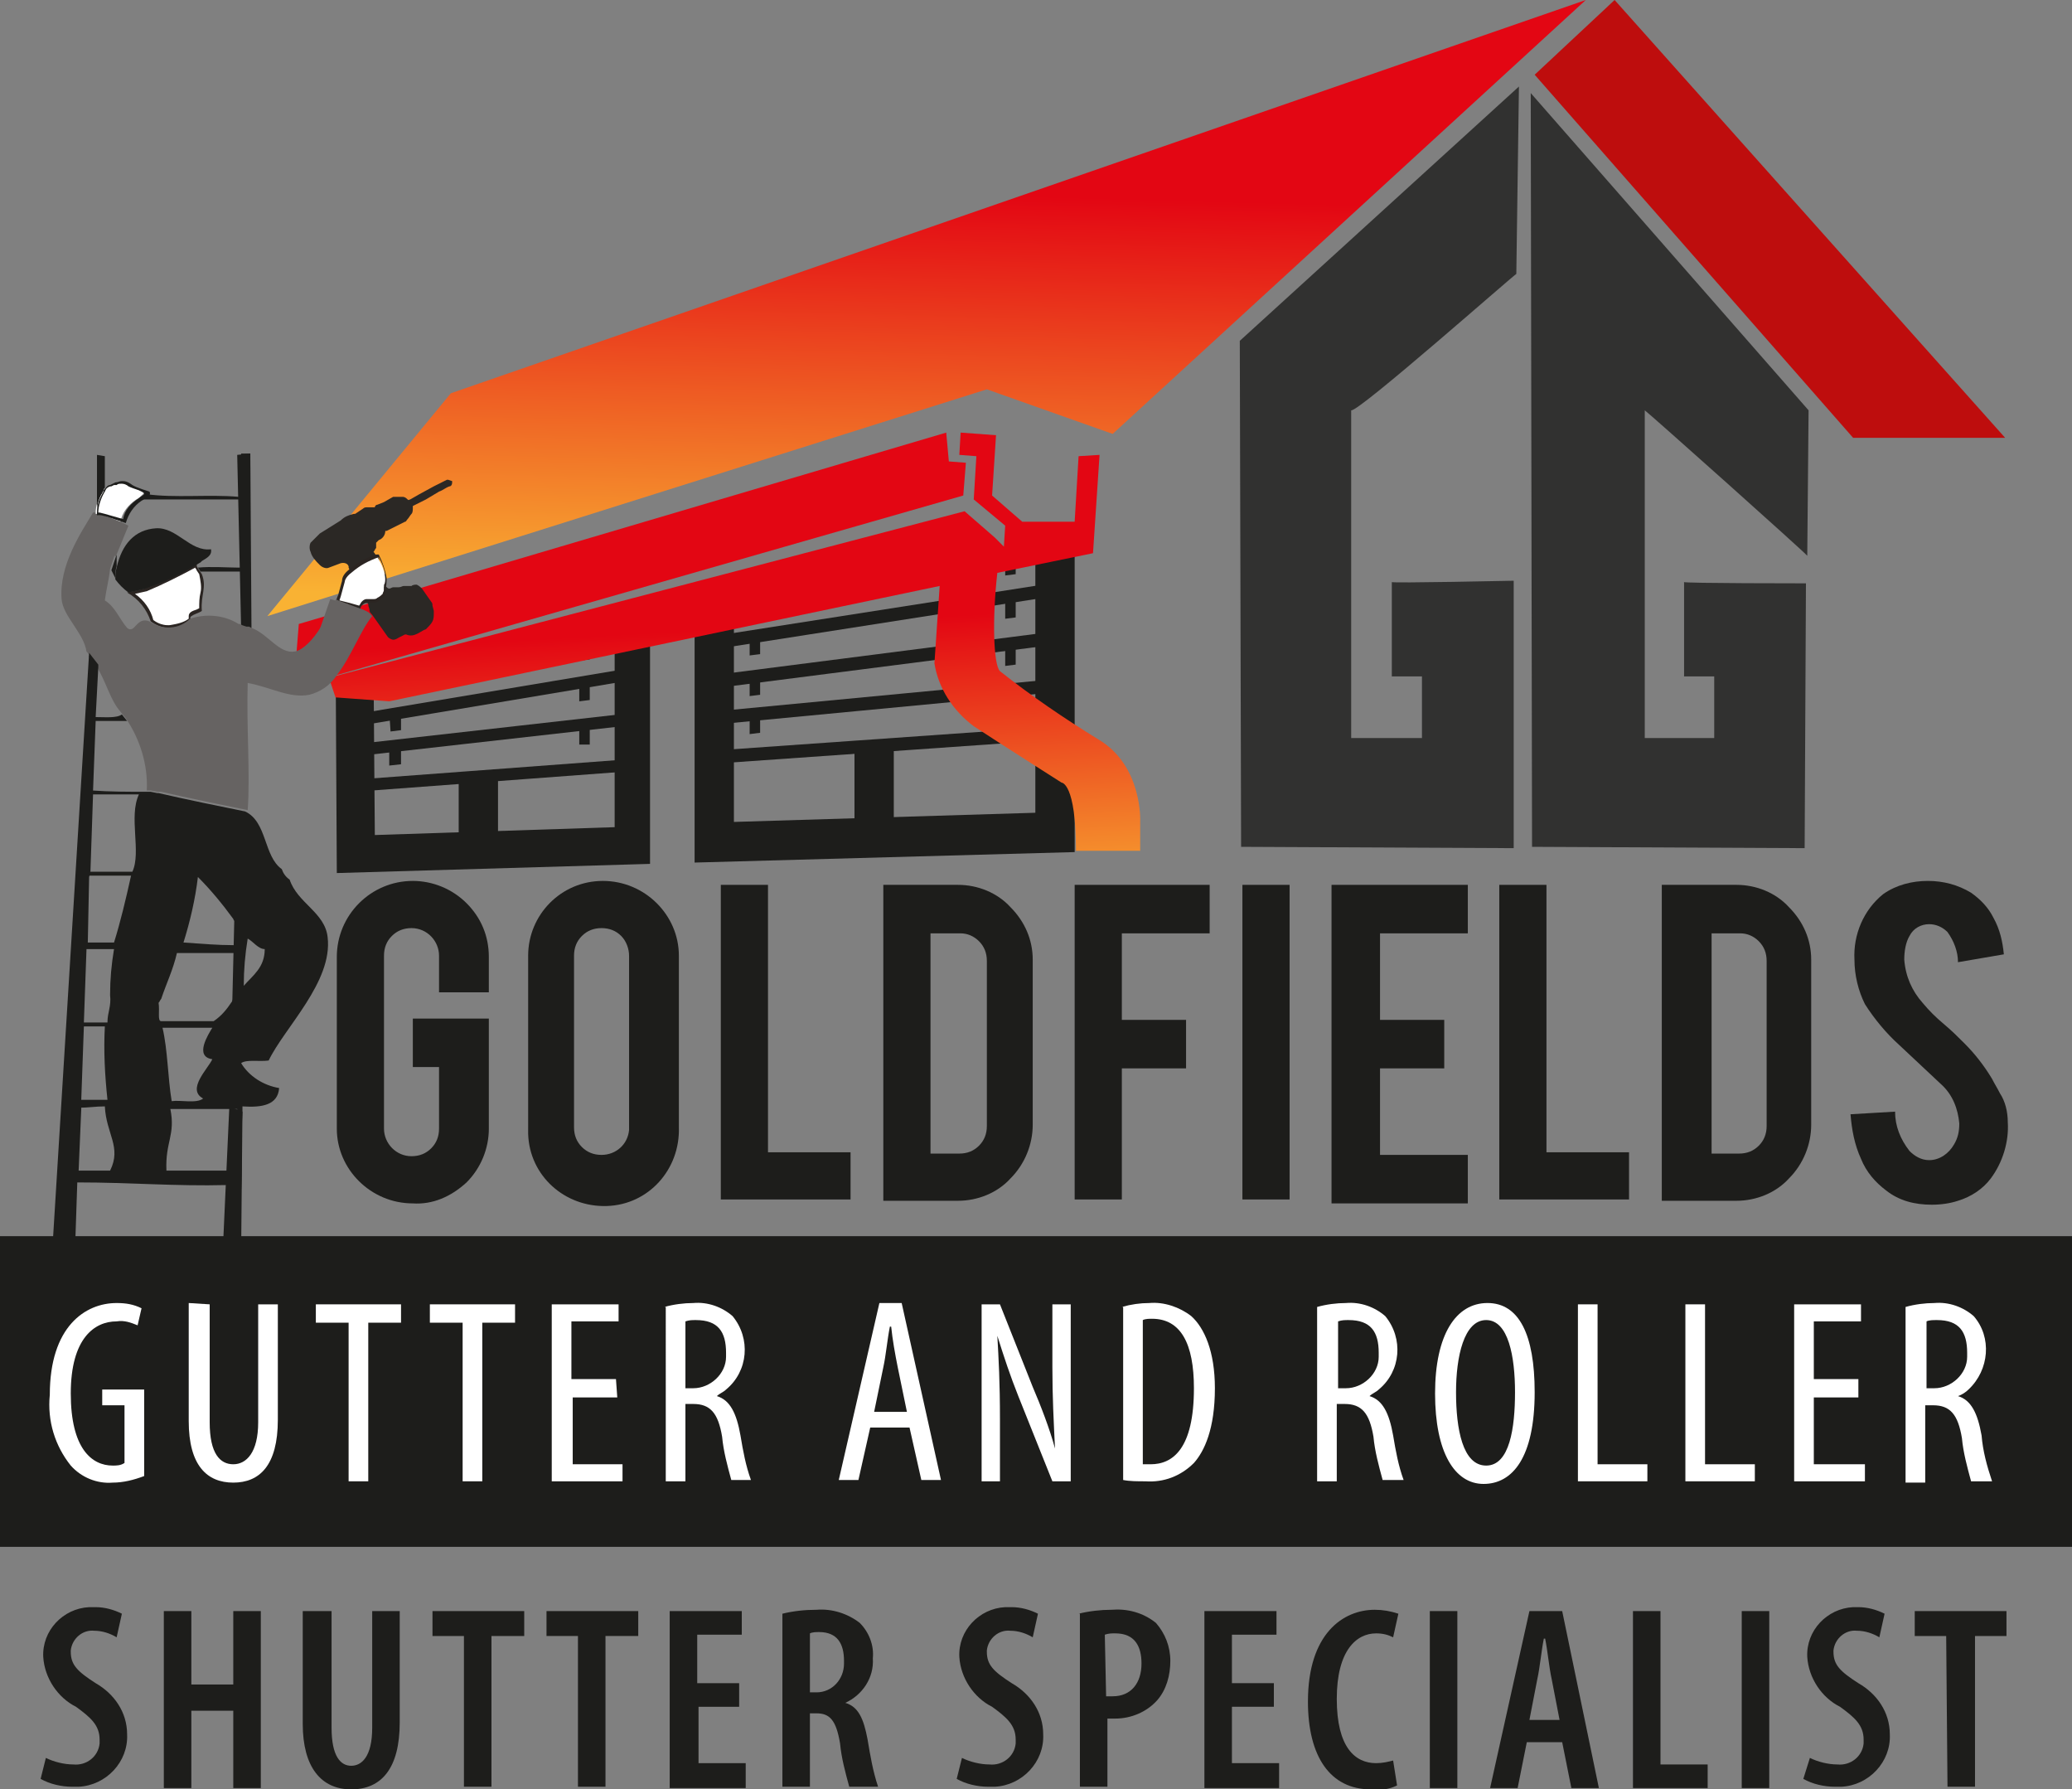 <svg xmlns="http://www.w3.org/2000/svg" xmlns:xlink="http://www.w3.org/1999/xlink" id="&#x421;&#x43B;&#x43E;&#x439;_1" x="0px" y="0px" width="158.1px" height="136.5px" viewBox="0 0 158.1 136.5" style="enable-background:new 0 0 158.1 136.5;" xml:space="preserve"><rect x="0" y="0" width="158.1" height="136.5" fill="#808080" stroke="none"/><style type="text/css">	.st0{clip-path:url(#SVGID_2_);}	.st1{fill:#1D1D1B;}	.st2{fill:none;stroke:#1D1D1B;stroke-width:0.92;stroke-miterlimit:10;}	.st3{fill:none;stroke:#1D1D1B;stroke-miterlimit:10;}	.st4{fill:url(#SVGID_3_);}	.st5{fill:url(#SVGID_4_);}	.st6{fill:#BE0D0D;}	.st7{fill-rule:evenodd;clip-rule:evenodd;fill:#1D1D1B;}	.st8{fill:#2B2825;}	.st9{fill-rule:evenodd;clip-rule:evenodd;fill:#FFFFFF;}	.st10{fill:#2B2522;}	.st11{fill-rule:evenodd;clip-rule:evenodd;fill:#666362;}	.st12{fill:#FFFFFF;}	.st13{fill:#313130;}</style><g id="&#x421;&#x43B;&#x43E;&#x439;_2_1_">	<g id="&#x421;&#x43B;&#x43E;&#x439;_1-2">		<g>			<defs>				<polygon id="SVGID_1_" points="82.8,66.3 83,41.3 28.8,52.9 24.8,52.6 25.2,67.2 74.8,66.3     "></polygon>			</defs>			<clipPath id="SVGID_2_">				<use xlink:href="#SVGID_1_" style="overflow:visible;"></use>			</clipPath>			<g class="st0">				<path class="st1" d="M79,39.9V62l-23,0.7V44.4L79,39.9 M82,36.2l-29,5.7v23.9L82,65V36.2L82,36.2z"></path>				<path class="st1" d="M46.9,46.4v16.7l-18.3,0.6l-0.1-13L46.9,46.4 M49.7,42.9l-24.1,5.5l0.1,18.2l23.9-0.7V42.9z"></path>				<rect x="65.2" y="56.8" class="st1" width="3" height="7.7"></rect>				<polygon class="st1" points="38,65.5 35,65.5 35,59.6 38,59.3     "></polygon>				<line class="st2" x1="27.3" y1="52.6" x2="47.7" y2="48.2"></line>				<line class="st2" x1="27.4" y1="54.9" x2="47.7" y2="51.5"></line>				<line class="st2" x1="27.4" y1="57.2" x2="47.8" y2="54.9"></line>				<line class="st2" x1="27.6" y1="59.9" x2="47.7" y2="58.4"></line>				<line class="st3" x1="55.3" y1="46.2" x2="79.5" y2="42"></line>				<line class="st3" x1="55.3" y1="48.9" x2="79.6" y2="45.1"></line>				<line class="st3" x1="55.3" y1="51.9" x2="79.5" y2="48.8"></line>				<line class="st3" x1="55.3" y1="54.7" x2="79.5" y2="52.4"></line>				<line class="st3" x1="55.3" y1="57.7" x2="79.5" y2="56"></line>				<polygon class="st1" points="58,55.9 57.2,56 57.2,54.5 58,54.5     "></polygon>				<polygon class="st1" points="58,53 57.2,53.1 57.2,51.6 58,51.6     "></polygon>				<polygon class="st1" points="58,49.9 57.2,50 57.2,48.6 58,48.6     "></polygon>				<polygon class="st1" points="58,47.1 57.2,47.3 57.2,45.8 58,45.8     "></polygon>				<polygon class="st1" points="45,56.8 44.2,56.8 44.2,55.3 45,55.3     "></polygon>				<polygon class="st1" points="45,53.4 44.2,53.5 44.2,52 45,52     "></polygon>				<polygon class="st1" points="45,50.3 44.2,50.4 44.2,49 45,49     "></polygon>				<polygon class="st1" points="30.6,58.3 29.7,58.4 29.7,56.9 30.6,56.9     "></polygon>				<polygon class="st1" points="30.6,55.7 29.8,55.8 29.7,54.3 30.6,54.3     "></polygon>				<polygon class="st1" points="30.6,53.2 29.7,53.3 29.7,51.9 30.6,51.9     "></polygon>				<polygon class="st1" points="77.5,54.3 76.7,54.3 76.7,52.9 77.5,52.9     "></polygon>				<polygon class="st1" points="77.5,50.7 76.7,50.8 76.7,49.3 77.5,49.3     "></polygon>				<polygon class="st1" points="77.5,47.1 76.7,47.2 76.7,45.8 77.5,45.8     "></polygon>				<polygon class="st1" points="77.5,43.8 76.7,43.9 76.7,42.5 77.5,42.5     "></polygon>			</g>		</g>					<linearGradient id="SVGID_3_" gradientUnits="userSpaceOnUse" x1="54.336" y1="89.989" x2="55.676" y2="66.279" gradientTransform="matrix(1 0 0 -1 0 138)">			<stop offset="0" style="stop-color:#E30613"></stop>			<stop offset="1" style="stop-color:#F9B233"></stop>		</linearGradient>		<path class="st4" d="M73.7,35.3l-1.3-0.1l-0.2-2.2L22.8,47.6l-0.2,2.5l2,0.1l0.4,1.5l48.5-13.9L73.7,35.3z M83.8,56.4   c-2.6-1.6-5.1-3.3-7.5-5.2c-0.5-0.5-0.6-4-0.2-7.5l7.3-1.5l0.5-7.5l-1.6,0.1l-0.3,5h-4l-2.3-2l0.3-4.6L73.3,33l-0.1,1.7l1.3,0.1   l-0.2,3.3l2.4,2l-0.1,1.6L75.9,41l-2.3-2L25.1,51.7l0.5,1.5l4.1,0.3l42-8.8l-0.4,5.9c0.3,1.9,1.4,3.6,3,4.8   c2.6,1.7,6.7,4.3,6.7,4.3s1.1,0,1.1,5.2H87l0-2.3C87,62.7,87.2,58.4,83.8,56.4z"></path>					<linearGradient id="SVGID_4_" gradientUnits="userSpaceOnUse" x1="70.94" y1="123.25" x2="70.09" y2="91.58" gradientTransform="matrix(1 0 0 -1 0 138)">			<stop offset="0" style="stop-color:#E30613"></stop>			<stop offset="1" style="stop-color:#F9B233"></stop>		</linearGradient>		<polygon class="st5" points="121,0 34.4,30 20.4,47 75.3,29.7 84.9,33.1   "></polygon>		<polygon class="st6" points="123.2,0 153,33.4 141.4,33.4 117.1,5.7   "></polygon>		<path class="st7" d="M19,37.8l0.1-3.2h-0.7c0,0,0.1,14,0.1,14.1h0.3h0.1L19,37.8z"></path>		<polygon class="st7" points="18,70.4 18,77.6 18.4,77.7 18.7,69.6   "></polygon>		<polygon class="st7" points="17.9,69.2 17.7,77.5 18.4,77.5 18.8,77.3   "></polygon>		<polygon class="st7" points="18.4,48 18.1,34.7 19.1,34.6 19.2,49.7   "></polygon>		<path class="st8" d="M28.6,43.1L28.6,43.1c0.3-0.1,0.4-0.3,0.3-0.5c0,0,0-0.1-0.1-0.1c-0.1-0.1-0.2-0.3-0.3-0.4   c0.1-0.1,0.1-0.2,0.2-0.3c0-0.1,0-0.2,0-0.3c0,0,0-0.1,0-0.1l0.2-0.2c0.3-0.1,0.5-0.4,0.5-0.7h0.1l1.4-0.7c0.1,0,0.1-0.1,0.2-0.2   c0.1-0.1,0.2-0.3,0.3-0.4c0.1-0.1,0.1-0.3,0.1-0.5c0,0,0-0.1,0-0.1l1-0.5l1-0.6c0.3-0.1,0.5-0.3,0.8-0.4c0.1,0,0.2-0.1,0.2-0.3   c0,0,0-0.1,0-0.1l-0.3-0.1c0,0-0.1,0-0.1,0l-1,0.5l-1.1,0.6l-0.7,0.4c-0.1,0-0.1,0.1-0.2,0c-0.1-0.1-0.2-0.2-0.4-0.2h-0.6h-0.1   c-0.2,0.1-0.5,0.3-0.7,0.4l-0.5,0.2c-0.1,0-0.2,0.1-0.2,0.2h-0.1H28c-0.1,0-0.2,0-0.3,0.1l-0.6,0.4c0,0,0,0-0.1,0   c-0.4,0.1-0.7,0.2-1,0.5l-1.6,1L24,41.1c-0.1,0.1-0.2,0.2-0.3,0.3c-0.1,0.2-0.1,0.5,0,0.7c0.1,0.4,0.4,0.7,0.7,1   c0.2,0.2,0.5,0.3,0.7,0.2l0.8-0.3l0,0c0.2-0.1,0.6-0.1,0.7,0.2c0,0,0,0.1,0,0.1c0.2,0.5,0.5,0.9,0.7,1.4s0.4,0.8,0.7,1.2   c0,0.1,0.1,0.1,0.1,0.2c0,0.2,0.1,0.3,0.1,0.5c0,0.1,0.1,0.2,0.2,0.3l1.2,1.7c0.1,0.1,0.3,0.2,0.4,0.2c0.2,0,0.3-0.1,0.5-0.2   l0.4-0.2c0,0,0.1,0,0.1,0c0.2,0.1,0.5,0.1,0.7,0c0.3-0.1,0.5-0.3,0.8-0.4c0.2-0.2,0.4-0.4,0.5-0.6c0.1-0.2,0.1-0.4,0.1-0.7   c0,0,0,0,0-0.1L33,46.2l0,0c0-0.1,0-0.2-0.1-0.3l-0.7-1c-0.1-0.1-0.2-0.2-0.4-0.3c-0.1,0-0.3,0-0.4,0.1c0,0-0.1,0-0.1,0h-0.5   c-0.1,0-0.2,0.1-0.4,0.1h-0.1H30c-0.1,0-0.2,0.1-0.3,0.1c-0.1,0-0.2-0.1-0.3-0.2C29.3,44.2,29.9,43.9,28.6,43.1L28.6,43.1z"></path>		<path class="st7" d="M8.9,42.3l-0.4,1.2c0.1,0.2,0.2,0.4,0.3,0.6c0-0.3,0-0.6,0.1-0.9C8.9,42.9,8.9,42.6,8.9,42.3z M19.1,37.7   c0-0.3,0-0.7,0-1s0-0.6,0-0.9v-0.1c0-0.4,0-0.7-0.1-1.1c-0.4,1.2,0,2.8-0.4,3.3h-0.2h-0.2c-2.2-0.2-4.9,0.1-7-0.2l0,0h-0.1   c-0.1,0.1-0.3,0.3-0.5,0.4h8v5.2h-0.2h-0.2c-0.8,0-2.1-0.1-3.1,0l0.2,0.3h3.3v4l0.3,0.1H19C18.8,44.3,19.1,40.8,19.1,37.7z    M7.5,39.3L7.5,39.3l0.4,0.1L7.5,39.3z M7.7,35c-0.2,0.8-0.3,1.6-0.3,2.4c0,0.7,0,1.3,0,1.7c0-0.6,0.2-1.1,0.5-1.6   C7.4,37,7.8,35.7,7.7,35z M18.4,81.1c0.4-0.3,1.4-0.1,2.1-0.2c1.2-2.5,4.9-6,4.5-9.4c-0.2-1.9-2.3-2.6-2.9-4.4   c-0.3-0.2-0.5-0.5-0.6-0.8c-1.4-1-1.1-3.6-2.8-4.4c-1.5-0.3-4.9-1-6.6-1.4H12l-0.5-0.1l0,0h-0.2h-0.1c-1.4,0-2.8,0-4.2-0.1   c-0.2,0-0.3,0-0.5-0.1c0-1.8,0.3-3.3,0.2-5.2h3l-0.4-0.5c-0.4,0.3-1.3,0.2-2.1,0.2c-0.1,0-0.2,0-0.4,0C7,53.4,7,52,7.2,50.6   c0.1,0.1,0.2,0.2,0.3,0.4v-0.2l-0.7-0.8c0.4,2.3-0.2,5.3-0.3,7.8c-0.2,5.8-0.7,11.9-0.9,17.6c-0.1,0-0.1,0.5,0,0.5   c-0.3,5.8-0.9,12.1-0.7,17.7c0.2-1.1,0.4-2.2,0.3-3.4H6c3.9,0,7.4,0.3,11.3,0.2H18v3.2c0.7-2.7,0.3-5.4,0.5-8.7v-0.5   c1.5,0.1,2.7-0.1,2.8-1.4C20.1,82.8,19,82.1,18.4,81.1z M18.9,71.6c0.4,0.2,0.8,0.8,1.3,0.8c0,1.4-0.9,2-1.6,2.8   C18.6,74,18.7,72.8,18.9,71.6z M6.1,72.4h2.6c-0.2,1.2-0.3,2.3-0.3,3.5c0.1,0.9-0.2,1.3-0.2,2.1H5.8c-0.1-1,0.2-1.5,0.2-2.4v-0.3   C5.9,74.3,5.9,73.3,6.1,72.4z M5.8,78.3H8c-0.1,1.9,0,3.7,0.2,5.6H5.6C5.5,81.9,5.7,80.2,5.8,78.3z M8.4,89.3H5.2   c0-1.7,0.3-3,0.2-4.8c-0.2,0-0.2-0.1,0-0.3c0,0.1,0,0.2,0,0.3c0.2,0,0.5,0,0.7,0c0.6,0,1.2-0.1,1.9-0.1h0.1H8   C8.1,86.5,9.3,87.5,8.4,89.3L8.4,89.3z M8.7,71.9H6.1c-0.1-1.7,0.3-3.1,0.2-5.1h3.7C9.6,68.6,9.2,70.3,8.7,71.9z M10.1,66.5H6.3   c0.3-1.8,0.2-4,0.3-5.9h4C9.8,62.3,10.8,65,10.1,66.5z M16.2,80.8c-0.3,0.7-2,2.3-0.7,3c-0.5,0.4-1.7,0.1-2.4,0.2   c-0.3-1.8-0.3-3.9-0.7-5.6h3.8C15.9,78.9,14.8,80.6,16.2,80.8z M18.1,84.6c0,1.4-0.3,2.8-0.2,4.7h-5.2c-0.1-2.2,0.7-2.7,0.3-4.7   L18.1,84.6L18.1,84.6z M18,75.7c0,0.1,0,0.1-0.1,0.2c-0.1,0.2-0.1,0.3-0.2,0.5c-0.4,0.6-0.8,1.1-1.4,1.5h-4   c-0.3,0-0.1-0.8-0.2-1.4c0.1-0.1,0.1-0.2,0.2-0.3c0.4-1.2,0.9-2.2,1.2-3.5h4.3c0.1,0,0.1,0,0.2,0c0.1,0,0.2,0,0.2,0.1   c0.1,0.3,0.2,0.7,0.1,1.1C18.3,74.4,18.2,75.1,18,75.7z M18.2,72.1h-0.4c-1.2,0-2.3-0.1-3.8-0.2c0.5-1.6,0.9-3.3,1.1-5   c1,1,1.9,2.1,2.7,3.2l0,0c0,0.1,0.1,0.1,0.1,0.2l0,0l0,0.1l0,0c0.1,0.2,0.2,0.4,0.2,0.6C18.4,71.4,18.3,71.8,18.2,72.1L18.2,72.1z   "></path>		<path class="st9" d="M12.8,47.7c-0.5,0-0.9-0.1-1.3-0.4c-0.2-0.8-0.7-1.6-1.5-2L10,45.2c0.5-0.1,1.1-0.2,1.1-0.2   c1.4-0.5,2.7-1.1,3.9-1.8c0,0.1,0.1,0.2,0.1,0.3l0.2,0.3c0.2,0.5,0.2,1,0.1,1.5c-0.1,0.4-0.1,0.9-0.1,1.3l0,0   c-0.1,0-0.2,0-0.2,0.1c-0.3,0.1-0.6,0.2-0.6,0.4c0,0.1,0,0.1,0.1,0.2C14,47.6,13.4,47.7,12.8,47.7z"></path>		<path class="st10" d="M14.9,43.3c0,0.1,0.1,0.1,0.1,0.2l0.2,0.3c0.1,0.5,0.2,1,0.1,1.4c-0.1,0.4-0.1,0.8-0.1,1.2l-0.2,0.1   c-0.3,0.1-0.6,0.2-0.6,0.5c0,0.1,0,0.1,0,0.2c-0.4,0.3-0.9,0.4-1.5,0.5c-0.4,0-0.8-0.1-1.2-0.4c-0.2-0.8-0.7-1.5-1.4-2l0.9-0.2   C12.4,44.6,13.6,44,14.9,43.3 M15.2,42.9c-1.3,0.8-2.7,1.5-4.2,2c0,0-0.8,0.2-1.3,0.3c0.9,0.5,1.5,1.3,1.8,2.2   c0.4,0.3,0.9,0.5,1.4,0.5c0.6,0,1.3-0.2,1.8-0.6c-0.6-0.3,0.5-0.5,0.7-0.7c-0.1-1.2,0.4-1.8,0-2.8l-0.2-0.3   C14.9,43.1,15,43,15.2,42.9L15.2,42.9z"></path>		<path class="st9" d="M25.7,45.8L25.7,45.8c0-0.1,0.1-0.2,0.1-0.3c0.1-0.3,0.2-0.7,0.3-1.1c0-0.2,0.2-0.5,0.6-0.8   c0.6-0.5,1.3-0.8,2-1.1h0.1c0.3,0.5,0.6,1.1,0.6,1.7c0,0.2,0,0.4-0.1,0.6l0,0.2V45c0,0,0,0.1,0,0.1c0,0.1-0.1,0.3-0.1,0.4   c-0.1,0.1-0.3,0.2-0.4,0.3c-0.1,0.1-0.3,0.1-0.4,0.1h-0.2H28c-0.1,0-0.2,0-0.4,0.1c-0.1,0.1-0.2,0.2-0.2,0.4l0,0L25.7,45.8z"></path>		<path class="st10" d="M28.9,42.5c0.3,0.5,0.5,1.1,0.5,1.6c0,0.2,0,0.4-0.1,0.5l0,0.2c0,0,0,0.1,0,0.1c0,0,0,0.1,0,0.1   c0,0.1-0.1,0.2-0.1,0.3l0,0c-0.1,0.1-0.2,0.2-0.4,0.3c-0.1,0.1-0.2,0.1-0.3,0.1h-0.2h-0.1H28c-0.2,0-0.3,0.1-0.4,0.2   c-0.1,0.1-0.1,0.2-0.2,0.3L26.7,46l-0.8-0.2l0.1-0.3c0.1-0.4,0.2-0.7,0.3-1.1l0,0c0-0.1,0.1-0.4,0.5-0.7   C27.5,43.1,28.1,42.8,28.9,42.5L28.9,42.5 M28.9,42.3h-0.2c-0.7,0.2-1.4,0.6-2,1.1c-0.4,0.3-0.6,0.6-0.6,0.9   c-0.1,0.4-0.2,0.7-0.3,1.1c-0.1,0.2-0.1,0.3-0.2,0.5l0.2,0.1l0.8,0.3l1.1,0.4c-0.2-0.1-0.3-0.2-0.1-0.5C27.8,46,27.9,46,28,46h0.1   c0.1,0,0.2,0,0.3,0c0.1,0,0.3,0,0.4-0.1c0.2-0.1,0.3-0.2,0.5-0.4c0.1-0.1,0.1-0.3,0.1-0.4c0-0.1,0-0.1,0-0.2   c0.1-0.2,0.1-0.5,0.1-0.8c-0.1-0.6-0.3-1.2-0.6-1.8C29,42.3,29,42.3,28.9,42.3L28.9,42.3z"></path>		<path class="st11" d="M28.4,47c-0.9,1.1-1.6,3.1-2.7,4.5c-0.5,0.8-1.3,1.3-2.1,1.5c-1.5,0.3-3-0.6-4.7-0.9c-0.1,3.3,0.2,7,0,9.7   c-1.5-0.3-4.9-1-6.6-1.4H12l-0.5-0.1l0,0h-0.2h-0.1c0.1-1.9-0.5-3.9-1.6-5.5l-0.4-0.5c-0.8-0.9-1.1-2.3-1.8-3.4l-0.1-0.2l0,0l0,0   v-0.2l-0.7-0.8c-0.2-1.4-1.8-2.7-1.9-4c-0.2-2.6,1.5-5.1,2.4-6.6l0,0h0.1h0.2l0.4,0.1l1.5,0.5c0,0,0,0,0,0.1   c-0.3,0.8-0.4,1.6-0.5,2.4l0,0l-0.4,1.2C8.3,44.3,8.1,45,8,45.8c0.8,0.5,1.1,1.4,1.7,2.1c0.6,0.5,0.7-0.9,1.7-0.5   c1,0.7,2.3,0.6,3.1-0.2c1.2-0.4,2.6-0.3,3.7,0.4l0.1,0l0.2,0.1l0,0l0.3,0.1H19l0,0l0.2,0.1c1.3,0.5,2.1,2,3.3,1.8   c0.6-0.1,1.4-0.9,2-1.9l0,0c0.4-0.6,0.8-1.3,1.1-2l0-0.1l0.2,0.1l0.8,0.3l1.1,0.4c0.2,0.1,0.5,0.2,0.6,0.4   C28.3,46.9,28.3,46.9,28.4,47z"></path>		<polygon class="st7" points="7.5,50.7 7.5,50.9 7.5,50.9 7.3,54.7 7.3,55 7.1,60.3 7.1,60.6 6.9,66.5 6.8,66.9 6.7,71.9 6.6,72.4    6.4,78 6.4,78.3 6.2,83.9 6.2,84.6 6,89.3 5.9,90.1 5.7,96.1 4,95.2 6.8,49.8   "></polygon>		<polygon class="st7" points="17.5,84.4 17,95.4 18.4,95.4 18.5,84.8   "></polygon>		<path class="st7" d="M15.4,42.8l-0.1,0.1c-1.3,0.8-2.7,1.5-4.2,2c0,0-0.8,0.2-1.3,0.3c-0.4-0.3-0.7-0.6-1-1c0-0.3,0-0.6,0.1-0.9   c0.4-1.8,1.4-2.9,3-3s2.6,1.8,4.2,1.6C16.2,42.4,15.7,42.6,15.4,42.8z"></path>		<path class="st9" d="M7.9,39.3l-0.4-0.1l-0.2,0v-0.1c0-0.5,0.2-1.1,0.5-1.5c0-0.1,0.1-0.1,0.1-0.2c0.1-0.1,0.2-0.2,0.4-0.3   l0.4-0.2c0.1-0.1,0.3-0.1,0.4-0.1c0.2,0,0.4,0.1,0.6,0.2c0.2,0.1,0.5,0.2,0.7,0.3c0.2,0.1,0.3,0.1,0.5,0.2c0,0.1,0.1,0.2,0,0.2   c-0.2,0.2-0.3,0.3-0.5,0.4c-0.6,0.4-1.1,1-1.2,1.7L7.9,39.3z"></path>		<path class="st1" d="M9.3,36.9c0.2,0,0.4,0.1,0.5,0.2c0.2,0.1,0.5,0.2,0.8,0.3l0.4,0.2l0,0c0,0,0,0,0,0.1l0,0l0,0   c-0.1,0.1-0.3,0.2-0.4,0.3l0,0c-0.6,0.4-1.1,0.9-1.2,1.6L8,39.2l-0.4-0.1H7.5l0,0c0-0.5,0.2-1.1,0.5-1.6l0.1-0.2   c0.1-0.1,0.2-0.2,0.4-0.2L8.7,37l0.2,0C9,36.9,9.1,36.9,9.3,36.9 M10.5,38L10.5,38 M9.3,36.7c-0.2,0-0.3,0.1-0.5,0.1L8.4,37   c-0.2,0-0.3,0.2-0.4,0.3c-0.1,0.1-0.1,0.1-0.1,0.2c-0.3,0.5-0.5,1-0.5,1.6v0.2h0.1h0.2l0.4,0.1l1.5,0.5c0.2-0.7,0.6-1.3,1.2-1.7   c0.2-0.1,0.3-0.2,0.5-0.4h0.1l0,0c0.1-0.2,0-0.3,0-0.3s-1-0.3-1.3-0.5C9.7,36.7,9.5,36.7,9.3,36.7L9.3,36.7z"></path>		<path class="st7" d="M8,34.8v2.4c-0.1,0.1-0.1,0.1-0.1,0.2c-0.3,0.5-0.5,1-0.5,1.6c0-0.3,0-1,0-1.7c0-1.2,0-2.6,0-2.6L8,34.8z"></path>		<polygon class="st11" points="9.8,40.1 8.9,42.3 8.8,42.5 7.5,39.3 7.5,39.3 7.9,39.4 9.4,39.9   "></polygon>		<polygon class="st11" points="24.3,48.3 25.2,45.7 26.6,46.1 26.4,47.2   "></polygon>		<path class="st1" d="M31.5,91.8c-3.2,0-5.8-2.6-5.8-5.7c0,0,0,0,0,0V73c0-3.2,2.6-5.8,5.8-5.8c1.5,0,3,0.6,4.1,1.7   c1.1,1.1,1.7,2.5,1.7,4.1v2.7h-3.8v-2.8c0-1.1-0.9-2.1-2.1-2.1c-0.6,0-1.1,0.2-1.5,0.6c-0.4,0.4-0.6,0.9-0.6,1.5v13.2   c0,1.1,0.9,2.1,2.1,2.1c0,0,0,0,0,0c0.6,0,1.1-0.2,1.5-0.6c0.4-0.4,0.6-0.9,0.6-1.5v-4.7h-2v-3.7h5.8v8.4c0,1.5-0.6,3-1.7,4.1   C34.4,91.3,33,91.9,31.5,91.8z"></path>		<path class="st1" d="M46,67.2c3.2,0,5.8,2.6,5.8,5.7c0,0,0,0,0,0v13.1c0.1,3.2-2.3,5.9-5.5,6s-5.9-2.3-6-5.5c0-0.2,0-0.3,0-0.5   V72.9C40.3,69.8,42.8,67.2,46,67.2C46,67.2,46,67.2,46,67.2z M48,72.9c0-0.5-0.2-1.1-0.6-1.5c-0.4-0.4-0.9-0.6-1.5-0.6   c-0.6,0-1.1,0.2-1.5,0.6c-0.4,0.4-0.6,0.9-0.6,1.5V86c0,0.6,0.2,1.1,0.6,1.5c0.4,0.4,0.9,0.6,1.5,0.6c1.1,0,2-0.8,2.1-1.9   c0,0,0-0.1,0-0.1V72.9z"></path>		<path class="st1" d="M64.9,91.5H55V67.5h3.6v20.4h6.3L64.9,91.5z"></path>		<path class="st1" d="M78.8,85.8c0,1.5-0.6,3-1.7,4.1c-1,1.1-2.5,1.7-4,1.7h-5.7V67.5h5.7c1.5,0,3,0.6,4,1.7c1.1,1.1,1.7,2.5,1.7,4   L78.8,85.8z M71,88h2.2c0.6,0,1.1-0.2,1.5-0.6c0.4-0.4,0.6-0.9,0.6-1.5V73.3c0-0.6-0.2-1.1-0.6-1.5c-0.4-0.4-0.9-0.6-1.4-0.6H71   V88z"></path>		<path class="st1" d="M85.6,91.5h-3.6V67.5h10.3v3.7h-6.7v6.6h4.9v3.7h-4.9V91.5z"></path>		<path class="st1" d="M98.4,91.5h-3.6V67.5h3.6V91.5z"></path>		<path class="st1" d="M101.6,91.5V67.5H112v3.7h-6.7v6.6h4.9v3.7h-4.9v6.6h6.7v3.7H101.6z"></path>		<path class="st1" d="M124.3,91.5h-9.9V67.5h3.6v20.4h6.3V91.5z"></path>		<path class="st1" d="M138.2,85.8c0,1.5-0.6,3-1.7,4.1c-1,1.1-2.5,1.7-4,1.7h-5.7V67.5h5.7c1.5,0,3,0.6,4,1.7   c1.1,1.1,1.7,2.5,1.7,4L138.2,85.8z M130.5,88h2.2c0.6,0,1.1-0.2,1.5-0.6c0.4-0.4,0.6-0.9,0.6-1.5V73.3c0-0.6-0.2-1.1-0.6-1.5   c-0.4-0.4-0.9-0.6-1.4-0.6h-2.2V88z"></path>		<path class="st1" d="M153.2,85.6c0.1,1.5-0.4,3.1-1.3,4.3c-0.6,0.8-1.5,1.4-2.5,1.7c-0.6,0.2-1.3,0.3-2,0.3   c-1.3,0-2.5-0.3-3.5-1.1c-0.8-0.6-1.5-1.4-1.9-2.4c-0.5-1.1-0.7-2.2-0.8-3.4l3.4-0.2c0,1.1,0.4,2.1,1.1,3c0.4,0.4,0.9,0.7,1.5,0.7   c0.8,0,1.5-0.5,1.9-1.2c0.3-0.5,0.4-1,0.4-1.6c-0.1-1.1-0.5-2.2-1.4-3l-3.2-3c-1-0.9-1.9-2-2.6-3.1c-0.5-1-0.8-2.2-0.8-3.4   c-0.1-1.9,0.7-3.8,2.2-5c1-0.7,2.2-1,3.4-1c1.2,0,2.3,0.3,3.3,0.9c0.7,0.5,1.3,1.1,1.7,1.9c0.5,0.9,0.7,1.8,0.8,2.8l-3.5,0.6   c0-0.8-0.3-1.6-0.8-2.3c-0.4-0.4-0.9-0.6-1.4-0.6c-0.6,0-1.2,0.3-1.5,0.9c-0.3,0.5-0.4,1.2-0.4,1.8c0.1,1.3,0.6,2.4,1.4,3.3   c0.5,0.6,1,1.1,1.6,1.6c0.6,0.5,1.1,1,1.6,1.5c0.8,0.8,1.5,1.7,2.1,2.7c0.2,0.4,0.4,0.7,0.6,1.1C153,84,153.2,84.8,153.2,85.6z"></path>		<rect y="94.3" class="st1" width="158.1" height="23.7"></rect>		<path class="st1" d="M3.5,134.1c0.6,0.3,1.4,0.5,2.1,0.5c1,0.1,1.9-0.6,2-1.6c0-0.1,0-0.2,0-0.3c0-1.1-0.7-1.7-1.8-2.5   c-1.4-0.7-2.4-2.2-2.5-3.8c-0.1-2,1.5-3.7,3.5-3.8c0.2,0,0.3,0,0.5,0c0.7,0,1.4,0.2,2,0.5l-0.4,1.8c-0.5-0.3-1.1-0.5-1.7-0.5   c-0.9-0.1-1.7,0.6-1.8,1.5c0,0,0,0.1,0,0.1c0,1,0.5,1.5,1.9,2.4c1.4,0.8,2.4,2.2,2.4,3.9c0.1,2.1-1.6,3.9-3.7,4   c-0.2,0-0.3,0-0.5,0c-0.8,0-1.7-0.2-2.4-0.6L3.5,134.1z"></path>		<path class="st1" d="M14.6,122.9v5.6h3.2v-5.6h2.1v13.5h-2.1v-5.9h-3.2v5.9h-2.1v-13.5H14.6z"></path>		<path class="st1" d="M25.3,122.9v8.9c0,2.2,0.7,2.9,1.5,2.9s1.6-0.7,1.6-2.9v-8.9h2.1v8.5c0,3.5-1.4,5.1-3.7,5.1s-3.7-1.7-3.7-5   v-8.6H25.3z"></path>		<path class="st1" d="M35.4,124.8H33v-1.9h7v1.9h-2.5v11.5h-2.1V124.8z"></path>		<path class="st1" d="M44.1,124.8h-2.4v-1.9h7v1.9h-2.5v11.5h-2.1V124.8z"></path>		<path class="st1" d="M56.5,130.2h-3.2v4.3h3.6v1.9h-5.8v-13.5h5.5v1.8h-3.4v3.7h3.2V130.2z"></path>		<path class="st1" d="M59.7,123.1c0.8-0.2,1.7-0.3,2.6-0.3c1.2-0.1,2.4,0.3,3.3,1c0.7,0.7,1.1,1.7,1,2.7c0.1,1.5-0.8,2.8-2.1,3.4   l0,0c1,0.3,1.4,1.2,1.7,2.8c0.2,1.2,0.4,2.4,0.8,3.6h-2.2c-0.3-1.1-0.6-2.2-0.7-3.3c-0.3-1.8-0.8-2.3-1.8-2.3h-0.5v5.6h-2.1V123.1   z M61.8,129.1h0.5c1.2,0,2.1-1,2.1-2.2c0-0.1,0-0.1,0-0.2c0-1.3-0.5-2.2-1.9-2.2c-0.2,0-0.5,0-0.7,0.1L61.8,129.1z"></path>		<path class="st1" d="M73.4,134.1c0.6,0.3,1.4,0.5,2.1,0.5c1,0.1,1.9-0.6,2-1.6c0-0.1,0-0.2,0-0.3c0-1.1-0.7-1.7-1.8-2.5   c-1.4-0.7-2.4-2.2-2.5-3.8c-0.1-2,1.5-3.7,3.5-3.8c0.2,0,0.3,0,0.5,0c0.7,0,1.4,0.2,2,0.5l-0.4,1.8c-0.5-0.3-1.1-0.5-1.7-0.5   c-0.9-0.1-1.7,0.6-1.8,1.5c0,0,0,0.1,0,0.1c0,1,0.5,1.5,1.9,2.4c1.4,0.8,2.4,2.2,2.4,3.9c0.1,2.1-1.6,3.9-3.7,4   c-0.2,0-0.3,0-0.5,0c-0.8,0-1.7-0.2-2.4-0.6L73.4,134.1z"></path>		<path class="st1" d="M82.3,123.1c0.8-0.2,1.7-0.3,2.5-0.3c1.2-0.1,2.4,0.2,3.4,1c0.7,0.8,1.1,1.8,1.1,2.9c0,1.1-0.3,2.2-1,3   c-0.8,0.9-2,1.4-3.2,1.4c-0.2,0-0.4,0-0.6,0v5.2h-2.1V123.1z M84.4,129.4c0.2,0,0.3,0,0.5,0c1.4,0,2.2-1,2.2-2.5   c0-1.3-0.5-2.3-2-2.3c-0.3,0-0.5,0-0.8,0.1L84.4,129.4z"></path>		<path class="st1" d="M97.2,130.2H94v4.3h3.6v1.9h-5.7v-13.5h5.5v1.8H94v3.7h3.2L97.2,130.2z"></path>		<path class="st1" d="M106.6,136.2c-0.6,0.3-1.3,0.4-2,0.3c-3.1,0-4.8-2.5-4.8-6.7c0-5.2,2.7-7,5.1-7c0.6,0,1.2,0.1,1.8,0.3   l-0.4,1.8c-0.4-0.2-0.8-0.3-1.3-0.3c-1.5,0-3,1.3-3,5s1.4,4.9,3,4.9c0.5,0,0.9-0.1,1.3-0.2L106.6,136.2z"></path>		<path class="st1" d="M111.2,122.9v13.5h-2.1v-13.5H111.2z"></path>		<path class="st1" d="M116.5,132.9l-0.7,3.5h-2.1l3-13.5h2.5l2.8,13.5h-2.1l-0.7-3.5H116.5z M119,131.2l-0.6-3.1   c-0.2-0.9-0.3-2.1-0.5-3.1h-0.1c-0.2,1-0.3,2.2-0.5,3.1l-0.6,3.1H119z"></path>		<path class="st1" d="M124.6,122.9h2.1v11.7h3.6v1.8h-5.7L124.6,122.9z"></path>		<path class="st1" d="M135,122.9v13.5h-2.1v-13.5H135z"></path>		<path class="st1" d="M138.1,134.1c0.6,0.3,1.4,0.5,2.1,0.5c1,0.1,1.9-0.6,2-1.6c0-0.1,0-0.2,0-0.3c0-1.1-0.7-1.7-1.8-2.5   c-1.4-0.7-2.4-2.2-2.5-3.8c-0.1-2,1.5-3.7,3.5-3.8c0.1,0,0.3,0,0.4,0c0.7,0,1.4,0.2,2,0.5l-0.4,1.8c-0.5-0.3-1.1-0.5-1.7-0.5   c-0.9-0.1-1.7,0.6-1.8,1.5c0,0,0,0.1,0,0.1c0,1,0.5,1.5,1.9,2.4c1.4,0.8,2.4,2.2,2.4,3.9c0.1,2.1-1.6,3.9-3.7,4   c-0.2,0-0.3,0-0.5,0c-0.8,0-1.7-0.2-2.4-0.6L138.1,134.1z"></path>		<path class="st1" d="M148.5,124.8h-2.4v-1.9h7v1.9h-2.4v11.5h-2.1L148.5,124.8z"></path>		<path class="st12" d="M11,112.6c-0.8,0.3-1.6,0.5-2.4,0.5c-1.2,0.1-2.4-0.4-3.2-1.3c-1.2-1.5-1.8-3.4-1.6-5.4c0-5.2,2.7-7,5.1-7   c0.7,0,1.3,0.1,1.9,0.4l-0.3,1.3c-0.5-0.2-1-0.4-1.6-0.3c-1.7,0-3.5,1.3-3.5,5.5s1.6,5.5,3.2,5.5c0.3,0,0.6,0,0.9-0.2v-4.4H7.8   V106H11V112.6z"></path>		<path class="st12" d="M16,99.5v9c0,2.4,0.8,3.2,1.8,3.2s1.9-0.9,1.9-3.2v-9h1.5v8.8c0,3.5-1.4,4.8-3.4,4.8s-3.4-1.3-3.4-4.7v-9   L16,99.5z"></path>		<path class="st12" d="M26.6,100.9h-2.5v-1.4h6.5v1.4h-2.5V113h-1.5V100.9z"></path>		<path class="st12" d="M35.3,100.9h-2.5v-1.4h6.5v1.4h-2.5V113h-1.5V100.9z"></path>		<path class="st12" d="M47.1,106.6h-3.4v5.1h3.8v1.3h-5.4V99.5h5.1v1.3h-3.6v4.4h3.4L47.1,106.6z"></path>		<path class="st12" d="M50.7,99.7c0.7-0.2,1.5-0.3,2.2-0.3c1.1-0.1,2.2,0.3,3,1c1.4,1.7,1.2,4.2-0.5,5.6c-0.2,0.2-0.5,0.3-0.7,0.5   l0,0c1,0.3,1.5,1.3,1.8,3c0.2,1.2,0.4,2.3,0.8,3.4h-1.5c-0.3-1.1-0.6-2.2-0.7-3.3c-0.3-1.8-0.9-2.5-2.2-2.5h-0.6v5.9h-1.5V99.7z    M52.2,105.9h0.7c1.3,0,2.5-1.1,2.5-2.4c0-0.1,0-0.2,0-0.3c0-1.6-0.6-2.5-2.3-2.5c-0.3,0-0.5,0-0.8,0.1V105.9z"></path>		<path class="st12" d="M66.4,108.9l-0.9,4h-1.5l3.1-13.5h1.7l3,13.5h-1.5l-0.9-4H66.4z M69.2,107.7l-0.7-3.4   c-0.2-1-0.4-2.1-0.5-3.1h-0.1c-0.2,1-0.3,2.2-0.5,3.1l-0.7,3.4H69.2z"></path>		<path class="st12" d="M74.9,113V99.5h1.4l2.5,6.3c0.6,1.4,1.3,3.2,1.7,4.7l0,0c-0.1-2.1-0.2-3.9-0.2-6.2v-4.8h1.4V113h-1.4   l-2.6-6.5c-0.6-1.5-1.1-3-1.6-4.6l0,0c0.1,1.8,0.2,3.5,0.2,6.4v4.7H74.9z"></path>		<path class="st12" d="M85.6,99.7c0.7-0.2,1.4-0.3,2.1-0.3c1.1-0.1,2.3,0.3,3.2,1c1,0.9,1.8,2.7,1.8,5.5c0,3.1-0.8,4.8-1.6,5.7   c-1,1-2.3,1.5-3.7,1.4c-0.6,0-1.2,0-1.7-0.1V99.7z M87.2,111.7c0.2,0,0.4,0,0.6,0c1.7,0,3.3-1.2,3.3-5.8c0-3.4-1-5.3-3.2-5.3   c-0.2,0-0.5,0-0.7,0.1V111.7z"></path>		<path class="st12" d="M100.5,99.7c0.7-0.2,1.5-0.3,2.2-0.3c1.1-0.1,2.2,0.3,3,1c1.4,1.7,1.2,4.2-0.5,5.6c-0.2,0.2-0.5,0.3-0.7,0.5   l0,0c1,0.3,1.5,1.3,1.8,3c0.2,1.2,0.4,2.3,0.8,3.4h-1.6c-0.3-1.1-0.6-2.2-0.7-3.3c-0.3-1.8-0.9-2.5-2.2-2.5H102v5.9h-1.5V99.7z    M102,105.9h0.7c1.3,0,2.5-1.1,2.5-2.4c0-0.1,0-0.2,0-0.3c0-1.6-0.6-2.5-2.3-2.5c-0.3,0-0.5,0-0.8,0.1V105.9z"></path>		<path class="st12" d="M117.1,106.2c0,5-1.7,7-3.9,7s-3.7-2.4-3.7-6.9s1.6-6.9,4-6.9S117.1,101.8,117.1,106.2z M111.1,106.2   c0,2.8,0.5,5.6,2.3,5.6s2.2-2.9,2.2-5.6s-0.5-5.5-2.2-5.5S111.1,103.5,111.1,106.2z"></path>		<path class="st12" d="M120.4,99.5h1.5v12.2h3.8v1.3h-5.3V99.5z"></path>		<path class="st12" d="M128.6,99.5h1.5v12.2h3.8v1.3h-5.3L128.6,99.5z"></path>		<path class="st12" d="M141.8,106.6h-3.4v5.1h3.9v1.3h-5.4V99.5h5.1v1.3h-3.6v4.4h3.4V106.6z"></path>		<path class="st12" d="M145.4,99.7c0.7-0.2,1.5-0.3,2.2-0.3c1.1-0.1,2.2,0.3,3,1c1.4,1.6,1.2,4.1-0.4,5.6c-0.2,0.2-0.5,0.4-0.8,0.5   l0,0c1,0.3,1.5,1.3,1.8,3c0.1,1.2,0.4,2.3,0.8,3.5h-1.6c-0.3-1.1-0.6-2.2-0.7-3.3c-0.3-1.8-0.9-2.5-2.2-2.5h-0.6v5.9h-1.5   L145.4,99.7z M146.9,105.9h0.7c1.3,0,2.5-1.1,2.5-2.4c0-0.1,0-0.2,0-0.3c0-1.6-0.6-2.5-2.3-2.5c-0.3,0-0.6,0-0.8,0.1V105.9z"></path>		<path class="st13" d="M115.7,20.9l0.2-14.3L94.6,26l0.1,38.6l20.8,0.1V44.3c0,0-9.4,0.2-9.3,0.1v7.2h2.3c0,0.1,0,4.7,0,4.7h-5.4   v-25C103.6,31.5,115.7,20.8,115.7,20.9z"></path>		<path class="st13" d="M137.9,42.4l0.1-11.1L116.8,7.1l0.1,57.5l20.8,0.1l0.1-20.2c0,0-9.4,0-9.3-0.1v7.2h2.3c0,0.1,0,4.7,0,4.7   h-5.3v-25C125.8,31.5,137.9,42.3,137.9,42.4z"></path>	</g></g></svg>